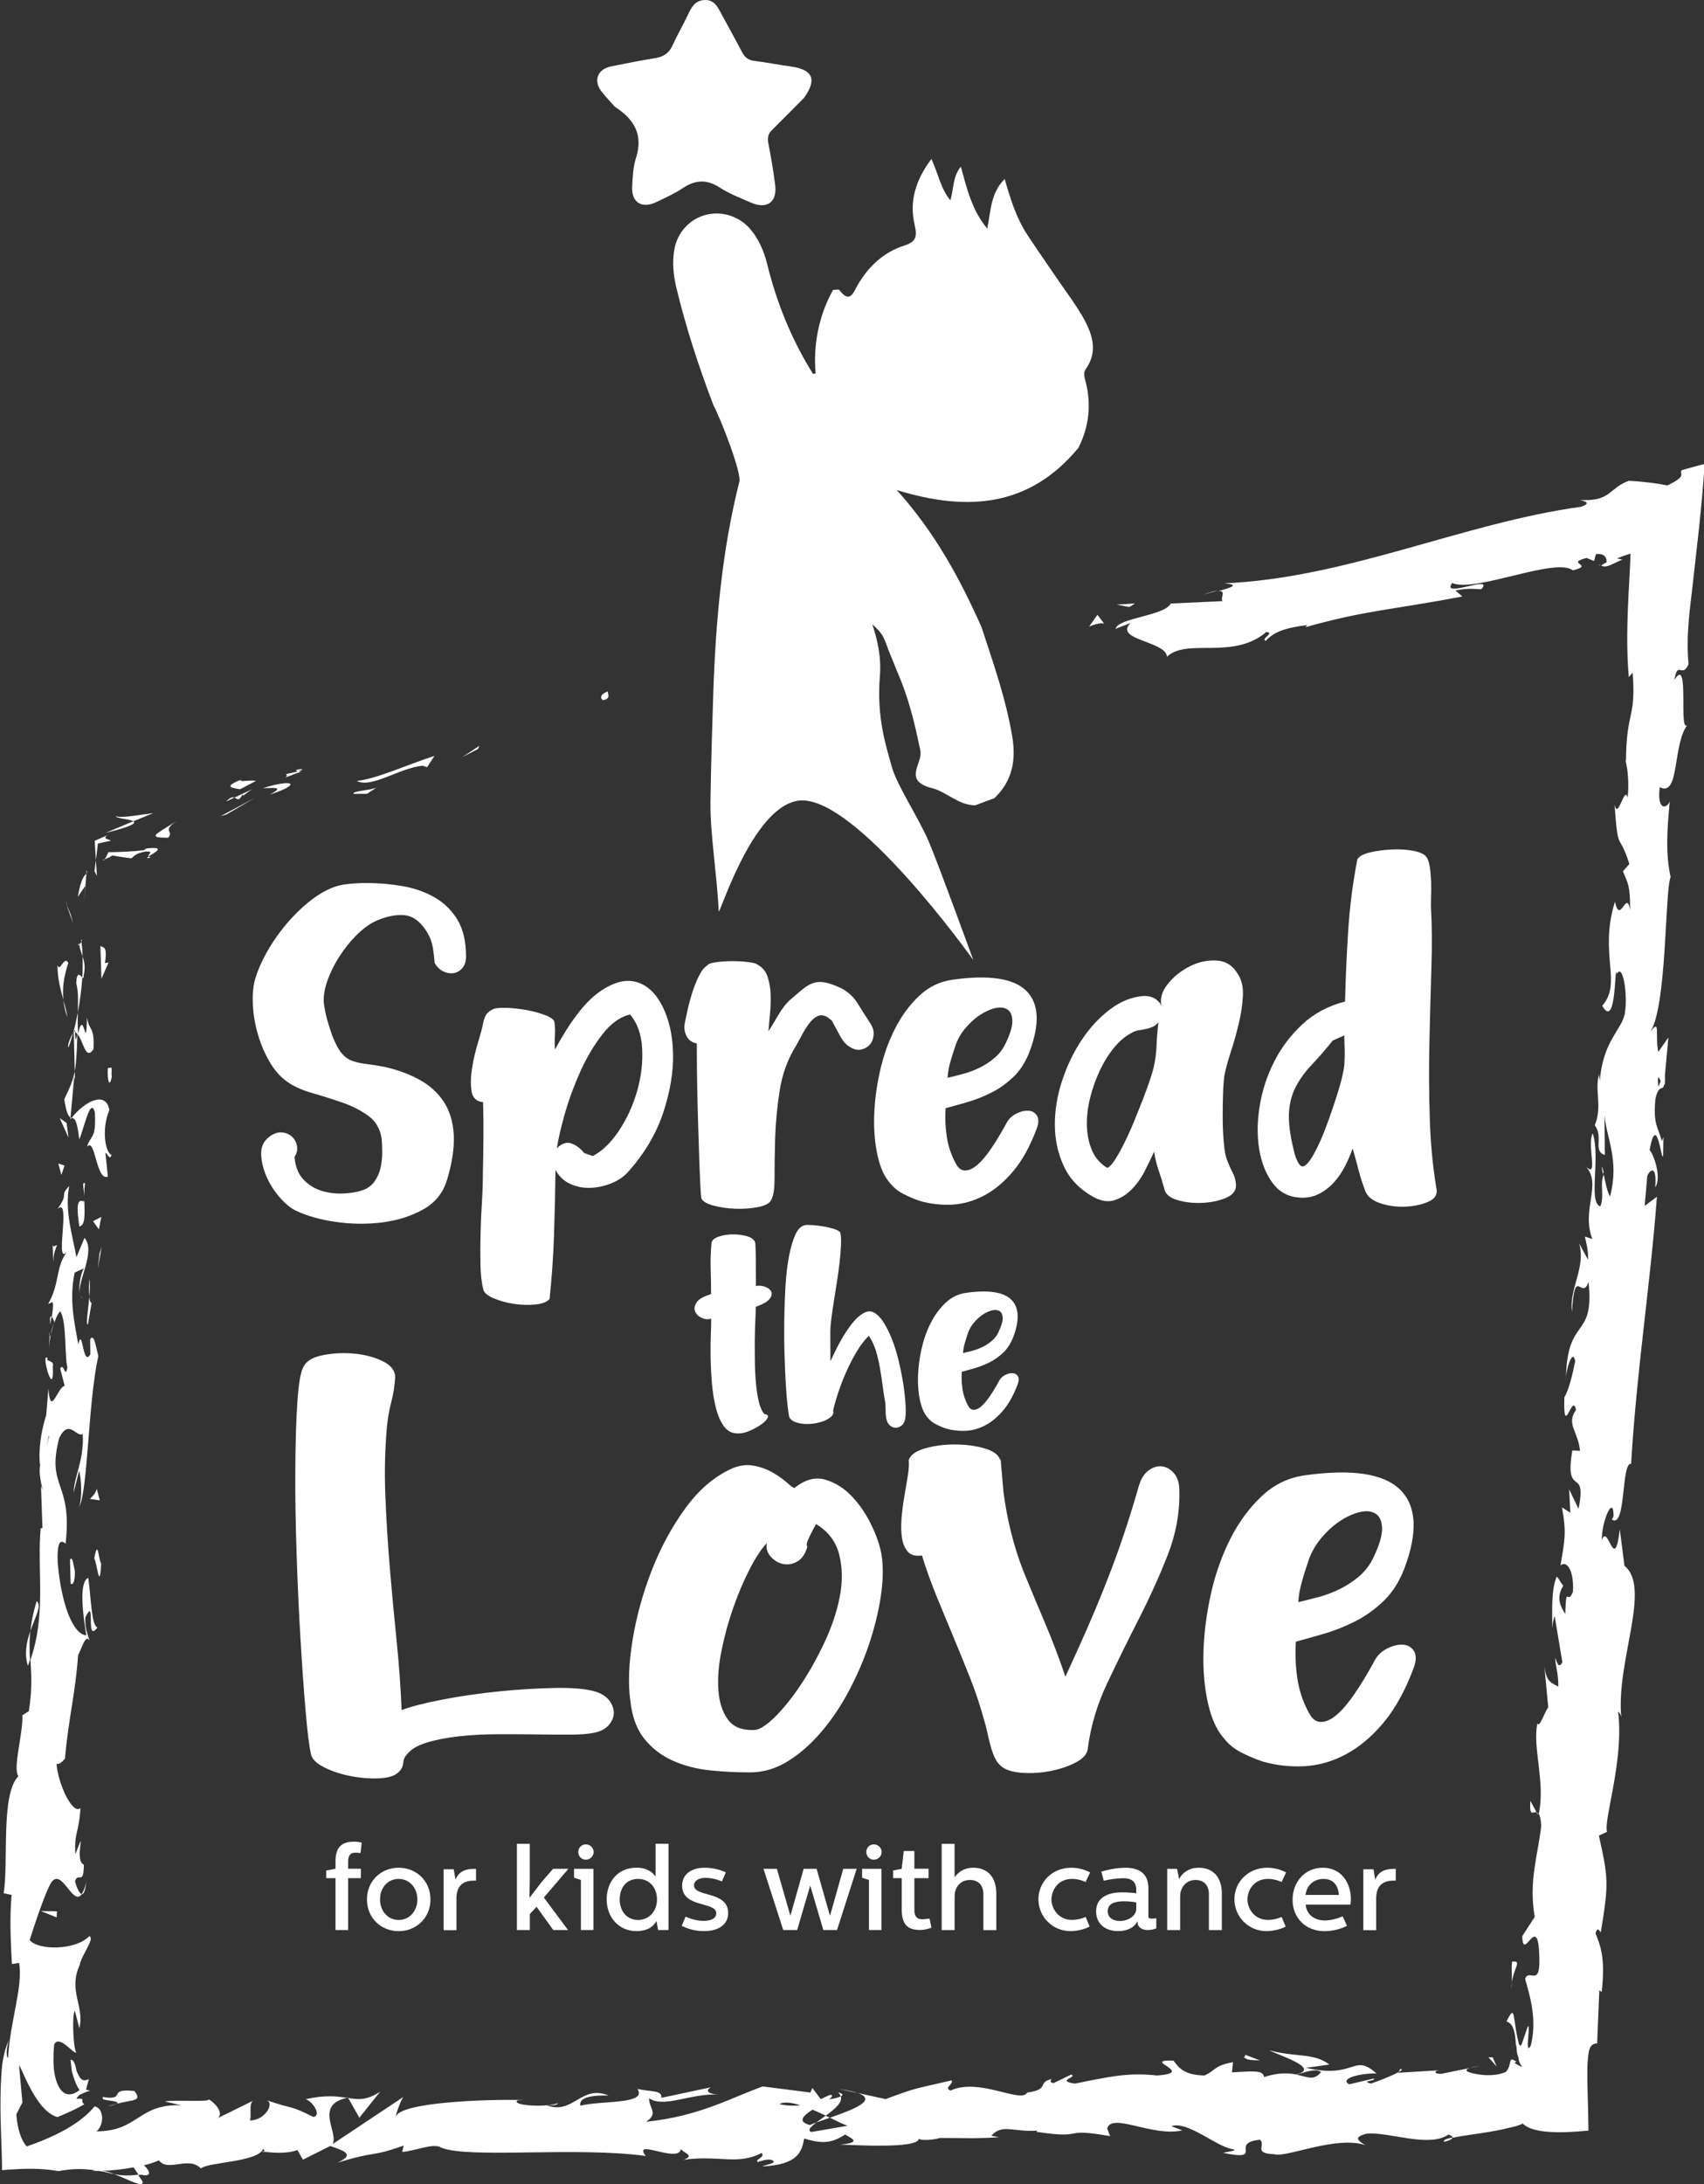 <?xml version="1.0" encoding="UTF-8"?><svg id="Capa_1" xmlns="http://www.w3.org/2000/svg" viewBox="0 0 321.35 411.72"><rect x="0" y="0" width="321.35" height="411.72" fill="#333333" stroke="none"/><defs><style>.cls-1{fill:#fff;}.cls-1,.cls-2,.cls-3{stroke-width:0px;}.cls-2{fill:#fff;}.cls-3{fill:#fff;}</style></defs><path class="cls-3" d="m75.72,322.38c1.7-.65,4.25-1.31,7.64-1.97,3.4-.66,6.98-1.18,10.74-1.56,3.76-.38,7.35-.59,10.75-.65,3.4-.05,5.95.2,7.66.76,1.13.4,1.97.98,2.5,1.75.53.77.77,1.54.74,2.31-.04.77-.36,1.5-.96,2.19-.6.69-1.47,1.16-2.61,1.41-1.13.25-2.67.38-4.61.38s-4.11,0-6.5-.04c-2.39-.03-4.84-.04-7.35-.03-2.51,0-4.9.14-7.17.39-2.27.25-4.29.64-6.07,1.18-1.78.54-3.03,1.29-3.76,2.26-.4.41-.62.9-.66,1.46-.04.57-.22,1.05-.54,1.46-.65.89-1.84,1.4-3.58,1.53-1.74.13-3.58.01-5.53-.34s-3.69-.92-5.23-1.68c-1.54-.76-2.4-1.63-2.56-2.6-.33-1.54-.67-4.27-1-8.2-.34-3.93-.66-8.44-.96-13.54-.3-5.1-.55-10.44-.73-16.03-.19-5.59-.27-10.83-.24-15.73.02-4.9.15-9.13.38-12.69.23-3.56.62-5.83,1.19-6.81.56-1.05,1.79-1.77,3.7-2.14,1.9-.37,3.86-.46,5.89-.27,2.02.2,3.81.67,5.35,1.44,1.54.76,2.31,1.75,2.32,2.97-.08,1.54-.31,3.08-.71,4.62-.4,1.54-.68,3.08-.83,4.62-.39,4.29-.49,8.69-.31,13.18.18,4.49.46,9.01.84,13.54.38,4.54.8,9.07,1.27,13.6.46,4.53.78,8.95.96,13.24Z"/><path class="cls-3" d="m149.77,280.54c2.02-1.63,3.98-2.16,5.88-1.6,1.9.56,3.61,1.65,5.11,3.26,1.5,1.61,2.77,3.53,3.79,5.75,1.02,2.22,1.62,4.18,1.79,5.88.25,2.11.16,4.55-.27,7.35-.44,2.79-1.15,5.69-2.15,8.69-1,3-2.27,5.94-3.79,8.82-1.53,2.88-3.26,5.46-5.19,7.73-1.93,2.28-4.03,4.13-6.29,5.55-2.26,1.42-4.65,2.14-7.16,2.15-2.59,0-5.16-.12-7.71-.4-2.55-.27-4.88-.89-6.99-1.85-2.11-.96-3.88-2.33-5.3-4.11-1.42-1.77-2.31-4.2-2.64-7.28-.42-3.16-.27-6.92.44-11.3.71-4.38,1.91-8.73,3.59-13.07,1.68-4.34,3.81-8.27,6.39-11.81,2.58-3.53,5.52-6.03,8.84-7.5,1.37-.57,2.71-.74,4.01-.5,1.3.24,2.47.66,3.53,1.26,1.05.6,1.95,1.23,2.68,1.87.73.65,1.22,1.01,1.46,1.09Zm4.16,6.79c-.08.08-.22.3-.42.67-.2.37-.42.79-.66,1.28-.24.49-.44.93-.6,1.34-.16.41-.16.73,0,.97-.4,1.38-1.04,2.31-1.93,2.8-.89.49-1.78.63-2.67.44-.89-.2-1.66-.66-2.31-1.39-.65-.73-.9-1.58-.74-2.55-1.05,1.14-2.14,2.8-3.26,4.99-1.13,2.19-2.15,4.6-3.07,7.24-.92,2.64-1.66,5.33-2.21,8.09-.56,2.76-.75,5.25-.58,7.47.17,2.23.76,4.05,1.78,5.46,1.02,1.41,2.66,2.08,4.93,1.99.97,0,2.26-.8,3.88-2.38,1.61-1.59,3.22-3.58,4.83-5.97,1.61-2.39,3.12-5.07,4.52-8.03,1.4-2.96,2.39-5.86,2.94-8.7.55-2.83.53-5.49-.09-7.96-.62-2.47-2.06-4.38-4.33-5.75Z"/><path class="cls-3" d="m200.93,316.05l2.17-4.75c2.41-5.27,4.55-10.38,6.44-15.33,1.88-4.95,3.62-10.22,5.22-15.81.4-1.38,1.02-2.37,1.87-2.98.85-.61,1.7-.86,2.55-.74.85.12,1.6.56,2.25,1.33.65.77.98,1.84.98,3.22.1,4.13-.64,8.18-2.2,12.16-1.56,3.97-3.37,7.97-5.42,11.99-2.05,4.02-4.04,8.05-5.96,12.11-1.93,4.06-3.17,8.23-3.71,12.53-.16.97-.96,1.83-2.42,2.56-1.45.73-3.13,1.27-5.03,1.6-1.9.33-3.75.4-5.53.2-1.78-.2-3.04-.74-3.77-1.62-.33-.32-.63-.83-.92-1.51-.29-.69-.53-1.43-.74-2.24-.21-.81-.39-1.6-.56-2.37-.17-.77-.33-1.4-.49-1.88-.74-2.75-1.62-5.42-2.64-8.01-1.02-2.59-2.07-5.15-3.13-7.7-1.06-2.55-2.13-5.11-3.19-7.7-1.06-2.59-2.01-5.21-2.83-7.88-1.21.17-2.11-.07-2.67-.72-.57-.65-.94-1.51-1.1-2.61-.17-1.09-.19-2.33-.08-3.71.12-1.38.29-2.75.53-4.13.24-1.38.46-2.67.65-3.89.2-1.21.25-2.19.17-2.92.32-.97,1.33-1.71,3.03-2.2,1.7-.49,3.56-.74,5.58-.75,2.02,0,3.89.23,5.59.71,1.7.48,2.72,1.2,3.04,2.17h.12s0,.24,0,.24l.51,5.83c.67,5.18,1.9,10.12,3.7,14.8,1.39,3.4,2.78,6.73,4.17,10,1.39,3.27,2.66,6.61,3.8,10.01Z"/><path class="cls-3" d="m246.87,322.92c.57,1.13,1.32,1.7,2.25,1.69.93,0,1.92-.45,2.97-1.35,1.05-.89,2.16-2.2,3.33-3.9,1.17-1.71,2.35-3.65,3.56-5.84.56-1.22,1.39-2.11,2.48-2.68,1.09-.57,2.1-.84,3.03-.8.93.04,1.64.42,2.13,1.15.49.73.49,1.78.01,3.16-1.6,4.3-3.51,7.77-5.73,10.41-2.22,2.64-4.6,4.63-7.14,5.98-2.55,1.35-5.15,2.08-7.83,2.22-2.67.13-5.26-.16-7.78-.88-1.22-.4-2.51-.94-3.89-1.62-1.38-.68-2.52-1.59-3.41-2.72-1.38-1.53-2.4-3.77-3.06-6.73-.66-2.95-.94-6.19-.83-9.71.11-3.52.58-7.15,1.41-10.88.83-3.73,2.06-7.17,3.66-10.34,1.61-3.17,3.58-5.84,5.92-8.04,2.34-2.2,5.05-3.5,8.12-3.92,8.9-1.25,14.9-.34,17.99,2.72,3.09,3.07,3.35,8,.79,14.82-.96,2.51-2.27,4.56-3.92,6.15-1.66,1.59-3.45,2.87-5.39,3.85-1.94.98-3.9,1.76-5.88,2.33-1.98.58-3.74,1.07-5.28,1.48-.15,2.27-.06,4.55.27,6.86.33,2.31,1.07,4.51,2.21,6.61Zm12.15-29.32c1.12-2.35,1.66-4.2,1.62-5.53-.05-1.34-.46-2.25-1.23-2.73-.77-.48-1.76-.58-2.98-.29-1.21.29-2.47.86-3.76,1.71-1.29.86-2.5,1.97-3.63,3.35-1.13,1.38-1.93,2.88-2.41,4.5-.4,1.14-.78,2.35-1.14,3.65-.36,1.3-.58,2.55-.65,3.77,1.05-.25,2.28-.56,3.7-.93,1.41-.37,2.79-.88,4.12-1.54,1.33-.65,2.56-1.47,3.7-2.44,1.13-.98,2.01-2.15,2.66-3.53Z"/><path class="cls-3" d="m81.97,181.51c-.07-.94-.18-1.89-.34-2.86-.16-.97-.49-1.89-1-2.77-1.26-2.12-2.75-3.24-4.47-3.36-1.72-.12-3.58.3-5.58,1.24-1.12.57-2.26,1.43-3.42,2.6-1.15,1.16-2.2,2.47-3.13,3.91-.93,1.44-1.68,2.93-2.24,4.47-.56,1.54-.8,2.96-.73,4.28.13,1.06.34,2.11.62,3.14.29,1.03.62,2.08,1,3.14.57,1.44,1.14,2.5,1.7,3.19.57.69,1.21,1.17,1.93,1.45.72.28,1.57.48,2.54.6.97.12,2.15.31,3.52.55,2.51.55,4.73,1.36,6.68,2.42,1.94,1.06,3.48,2.44,4.62,4.16,1.13,1.72,1.77,3.8,1.9,6.24.13,2.44-.29,5.29-1.28,8.55-.74,2.44-2.25,4.3-4.53,5.56-2.28,1.26-4.86,2.07-7.74,2.43-2.88.35-5.79.32-8.73-.11-2.95-.43-5.45-1.14-7.52-2.13-.94-.44-1.93-1.25-2.97-2.43-1.04-1.18-1.87-2.48-2.5-3.89-.63-1.41-.98-2.81-1.05-4.22-.07-1.41.43-2.52,1.49-3.34.81-.63,1.61-.91,2.39-.85.78.06,1.42.32,1.93.79.5.47.82,1.06.95,1.78.13.72-.03,1.39-.46,2.02.13,1.82.69,3.24,1.66,4.27.97,1.03,2.12,1.75,3.44,2.15,1.32.4,2.68.57,4.09.5,1.41-.07,2.58-.26,3.52-.58,1-.32,1.78-.87,2.34-1.65.56-.79.95-1.65,1.16-2.59.21-.94.32-1.89.32-2.87,0-.97-.04-1.83-.1-2.58-.26-1.88-1.09-3.33-2.51-4.36-1.41-1.03-3.06-1.87-4.94-2.52-1.88-.65-3.79-1.25-5.74-1.81-1.94-.56-3.54-1.3-4.8-2.23-1.19-.87-2.25-2.09-3.16-3.65-.91-1.56-1.64-3.27-2.18-5.11-.54-1.84-.86-3.69-.96-5.54-.1-1.85.03-3.46.4-4.84.43-1.5,1.1-3.09,2-4.75.9-1.66,1.96-3.26,3.17-4.8,1.21-1.54,2.52-2.94,3.93-4.19,1.4-1.26,2.82-2.27,4.26-3.02,1.19-.63,2.42-1.03,3.7-1.19,1.28-.16,2.58-.25,3.9-.25,2.32,0,4.6.19,6.86.58,2.26.4,4.28,1.11,6.07,2.14,1.79,1.03,3.22,2.43,4.29,4.21,1.07,1.78,1.61,4.08,1.62,6.9,0,.94-.23,1.68-.7,2.21-.47.53-1.01.85-1.64.95-.63.1-1.27,0-1.93-.32-.66-.31-1.21-.84-1.65-1.59Z"/><path class="cls-3" d="m91.09,207.77c-1.25-.12-1.98-.82-2.17-2.1-.19-1.28-.15-2.75.12-4.41.27-1.66.66-3.29,1.15-4.89.49-1.6.8-2.77.93-3.53.12-.63.31-1.14.56-1.55.25-.41.72-.77,1.4-1.09.5-.19,1.38-.25,2.63-.2,1.25.06,2.52.21,3.81.45,1.28.25,2.43.57,3.43.97,1,.4,1.54.82,1.6,1.26.13.88.16,1.74.1,2.58-.06.85-.06,1.71.01,2.58,2.86-5.27,5.6-8.85,8.22-10.74s4.97-2.55,7.04-2c2.07.55,3.73,2.08,5,4.58,1.26,2.5,1.93,5.47,2.01,8.91.08,3.44-.54,7.14-1.83,11.09-1.3,3.95-3.48,7.65-6.53,11.11-.81.94-1.86,1.68-3.14,2.22-1.28.54-2.6.84-3.94.91-1.35.07-2.63-.16-3.85-.69-1.22-.53-2.18-1.41-2.88-2.67-.05,4.13-.14,8.23-.28,12.3-.14,4.07-.42,8.08-.84,12.02-.5.57-1.39.91-2.67,1.04-1.28.13-2.63.09-4.04-.12-1.41-.21-2.69-.57-3.85-1.06-1.16-.5-1.81-1.06-1.93-1.68-.32-1.19-.5-2.74-.54-4.65-.04-1.91-.03-3.88.02-5.92.05-2.04.14-4.02.26-5.96.12-1.94.17-3.6.17-4.98.05-2.32.09-4.63.11-6.95.02-2.32,0-4.6-.07-6.85Zm19.1,9.6l1.6.56c1.81-.95,3.46-2.55,4.96-4.81,1.49-2.26,2.63-4.74,3.4-7.43.77-2.69,1.09-5.37.95-8.03-.14-2.66-.9-4.8-2.28-6.42-1.88.45-3.61,1.69-5.2,3.73-1.59,2.04-2.97,4.36-4.15,6.97-1.18,2.6-2.16,5.25-2.93,7.95-.77,2.7-1.28,4.89-1.52,6.58.94-.94,1.86-1.24,2.77-.9.91.34,1.71.95,2.4,1.82Zm-.09.28l-.1-.28-.09-.09.19.38Z"/><path class="cls-3" d="m131.43,196.72c-.94-.18-1.6-.67-1.98-1.45-.38-.78-.48-1.61-.29-2.49.12-.63.31-1.49.55-2.58.25-1.1.56-2.21.93-3.34s.79-2.15,1.26-3.06c.47-.91.98-1.52,1.54-1.84.12-.25.66-.44,1.59-.57.94-.13,1.96-.2,3.05-.2,1.09,0,2.11.05,3.05.18.94.12,1.5.28,1.69.46.94.5,1.59,1.26,1.93,2.29.35,1.03.54,2.16.58,3.38.04,1.22,0,2.46-.13,3.71-.12,1.25-.21,2.32-.27,3.19.56-.88,1.2-1.93,1.91-3.15.71-1.22,1.48-2.18,2.29-2.87.87-.76,1.64-1.4,2.29-1.94.66-.53,1.31-.91,1.97-1.13.66-.22,1.39-.25,2.21-.1.81.15,1.82.51,3.01,1.07,1.32.68,2.35,1.63,3.11,2.85s1.54,2.45,2.36,3.7c.5.75.73,1.5.67,2.25-.06.75-.29,1.36-.7,1.83-.41.47-.95.79-1.64.94-.69.16-1.41,0-2.16-.51-.69-.37-1.34-1.12-1.93-2.25-.6-1.12-1.09-2.03-1.47-2.72l-.85-.65c-.69-.37-1.32-.42-1.88-.13-.56.28-1.08.74-1.54,1.37-.47.63-.9,1.32-1.31,2.07-.4.75-.76,1.41-1.07,1.98-1.62,2.57-2.67,5.43-3.16,8.56-.49,3.13-.77,6.14-.86,9.02-.08,2.88-.12,5.42-.11,7.61,0,2.19-.27,3.63-.83,4.32-.44.5-1.3.87-2.58,1.09-1.28.22-2.64.31-4.08.25-1.44-.06-2.79-.26-4.04-.59-1.25-.34-2.01-.79-2.26-1.35-.06-.19-.13-.97-.2-2.35-.07-1.38-.14-3.07-.21-5.07-.07-2-.14-4.18-.21-6.53-.07-2.35-.13-4.59-.17-6.71-.04-2.13-.06-3.97-.07-5.54,0-1.56-.01-2.57-.01-3Z"/><path class="cls-3" d="m180.26,219.34c.44.88,1.02,1.31,1.74,1.31.72,0,1.48-.35,2.3-1.04.81-.69,1.67-1.7,2.57-3.02.9-1.32,1.82-2.82,2.75-4.52.43-.94,1.07-1.63,1.92-2.07.84-.44,1.62-.65,2.34-.62.72.03,1.27.32,1.65.89.38.56.38,1.38,0,2.44-1.24,3.32-2.71,6.01-4.43,8.05-1.71,2.04-3.55,3.58-5.52,4.62-1.97,1.04-3.98,1.61-6.05,1.71-2.07.1-4.07-.13-6.01-.68-.94-.31-1.94-.73-3.01-1.26-1.07-.53-1.95-1.23-2.64-2.1-1.07-1.18-1.86-2.92-2.37-5.2-.51-2.28-.72-4.79-.64-7.51.08-2.72.45-5.53,1.09-8.41.65-2.88,1.59-5.55,2.83-7.99,1.24-2.45,2.77-4.52,4.58-6.22,1.81-1.7,3.9-2.71,6.28-3.03,6.88-.97,11.52-.26,13.91,2.1,2.39,2.37,2.59,6.19.61,11.46-.74,1.94-1.76,3.53-3.03,4.75-1.28,1.23-2.67,2.22-4.17,2.97-1.5.76-3.02,1.36-4.55,1.8-1.53.44-2.89.83-4.08,1.14-.12,1.75-.05,3.52.21,5.31.26,1.78.83,3.49,1.71,5.11Zm9.4-22.67c.87-1.82,1.29-3.24,1.25-4.28-.04-1.03-.35-1.74-.95-2.11-.6-.37-1.36-.45-2.3-.23-.94.22-1.91.67-2.91,1.33s-1.93,1.53-2.81,2.59c-.87,1.07-1.49,2.23-1.86,3.48-.31.88-.6,1.82-.88,2.82-.28,1-.45,1.97-.5,2.91.81-.19,1.77-.43,2.86-.72,1.09-.29,2.16-.68,3.19-1.19,1.03-.5,1.98-1.13,2.86-1.89.87-.75,1.56-1.66,2.05-2.73Z"/><path class="cls-3" d="m217.63,217.13c-.5,1.13-1.09,2.35-1.77,3.67s-1.51,2.46-2.47,3.44c-.97.98-2.06,1.65-3.28,2.03-1.22.38-2.58.14-4.09-.73-2.51-1.43-4.32-3.35-5.42-5.75-1.11-2.41-1.66-4.99-1.67-7.74-.01-2.75.45-5.54,1.38-8.36.93-2.82,2.17-5.39,3.73-7.72,1.55-2.32,3.35-4.24,5.38-5.75,2.03-1.51,4.14-2.33,6.33-2.47,1.56,0,2.66.62,3.29,1.86-.32-1.37.08-2.75,1.21-4.14,1.12-1.38,2.49-2.48,4.12-3.3,1.62-.82,3.3-1.19,5.02-1.1,1.72.09,3.06.91,4,2.47.76,1.12,1.09,2.53,1,4.22-.09,1.69-.35,3.43-.78,5.22-.43,1.79-.92,3.54-1.48,5.26-.56,1.72-.96,3.18-1.2,4.37-.12.69-.21,1.77-.27,3.24-.06,1.47-.08,3.05-.08,4.74,0,1.69.08,3.29.21,4.79.13,1.5.32,2.57.58,3.19.32.88.68,1.71,1.09,2.48.41.78.62,1.61.62,2.49,0,1-.65,1.77-1.96,2.31-1.31.54-2.8.84-4.46.91-1.66.07-3.21-.11-4.65-.54-1.44-.43-2.26-1.15-2.45-2.15-.32-1.19-.67-2.33-1.05-3.42-.38-1.09-.67-2.27-.86-3.52Zm.84-24.42c-.37.44-.76.74-1.17.9-.41.16-.83.29-1.27.38-.44.1-.88.18-1.31.24-.44.07-.88.22-1.31.48-1.12.57-2.2,1.46-3.23,2.69s-1.93,2.65-2.71,4.28c-.78,1.63-1.4,3.36-1.86,5.17-.46,1.82-.68,3.59-.64,5.31.04,1.72.36,3.28.96,4.69.6,1.41,1.56,2.51,2.88,3.32.44-.19.94-.72,1.5-1.6.56-.88,1.15-1.94,1.77-3.2.62-1.25,1.23-2.6,1.82-4.05.59-1.44,1.15-2.84,1.67-4.19.53-1.35.96-2.54,1.3-3.57.34-1.03.57-1.8.69-2.3.31-1.32.49-2.71.55-4.18.06-1.47.18-2.93.36-4.37Z"/><path class="cls-3" d="m256,161.95c.37-.56,1.18-.99,2.44-1.28,1.25-.29,2.61-.46,4.08-.53,1.47-.07,2.83.02,4.09.27,1.25.25,2.07.65,2.45,1.21.25.38.44.97.57,1.78.13.81.21,1.69.25,2.63.04.94.04,1.85.01,2.72-.03.88-.04,1.57-.04,2.07.2,3.44.23,7.36.09,11.74-.14,4.38-.26,8.96-.37,13.71-.11,4.76-.09,9.55.06,14.37.14,4.82.57,9.33,1.28,13.52.19,1.07-.34,1.87-1.59,2.4-1.25.54-2.69.84-4.32.91-1.63.07-3.19-.14-4.7-.64-1.5-.5-2.45-1.27-2.83-2.34-.51-1.31-.94-2.64-1.28-3.99-.35-1.34-.71-2.67-1.1-3.99-.37,1.07-.85,2.18-1.44,3.34-.59,1.16-1.31,2.2-2.15,3.11-.84.91-1.81,1.64-2.9,2.17-1.09.54-2.33.75-3.71.62-2.07-.18-3.71-1.11-4.94-2.8-1.23-1.69-2.05-3.76-2.47-6.24-.42-2.47-.4-5.16.06-8.08s1.35-5.7,2.69-8.37c1.33-2.67,3.11-5.04,5.32-7.11,2.21-2.08,4.92-3.53,8.11-4.35.11-4.51.31-9,.6-13.48.29-4.48.87-8.94,1.73-13.39Zm-4.65,34.2c-1.43,1.76-2.74,3.27-3.93,4.52-1.19,1.26-2.15,2.56-2.9,3.91-.75,1.35-1.21,2.87-1.39,4.56-.18,1.69.01,3.88.59,6.57.06.19.14.53.24,1.03.1.5.24,1,.43,1.5.19.5.41.92.66,1.27.25.34.53.45.85.32.44-.19.94-.74,1.5-1.65.56-.91,1.12-2.01,1.68-3.29.56-1.29,1.1-2.68,1.63-4.19.53-1.5,1.01-2.93,1.44-4.28.43-1.35.77-2.57,1.02-3.67.25-1.1.37-1.9.37-2.4.06-.88.07-1.74.04-2.58-.04-.85-.05-1.7-.06-2.58l-2.16.95Z"/><path class="cls-3" d="m134.1,243.97c0-1.73-.03-3.32-.08-4.78-.04-1.46,0-3.05.15-4.78.04-.54.45-.95,1.23-1.24.79-.29,1.67-.45,2.65-.47.98-.02,1.9.09,2.77.33.87.25,1.39.64,1.59,1.17.04.12.07.57.09,1.35.02.79.04,1.65.04,2.59,0,.94,0,1.83.01,2.68,0,.85,0,1.38,0,1.61.58-.12,1.15-.07,1.73.14.58.21.96.51,1.16.92.19.4.09.86-.31,1.38-.4.52-1.27,1.01-2.61,1.48,0,.65-.02,1.54-.08,2.65-.05,1.12-.09,2.34-.1,3.69s0,2.74.02,4.18c.02,1.44.1,2.8.22,4.09.12,1.29.31,2.43.56,3.43.25,1,.59,1.72,1.02,2.18.58.07.78.3.61.69-.17.38-.56.8-1.18,1.24-.61.44-1.34.85-2.18,1.22-.84.37-1.65.54-2.42.5-1.04-.04-1.87-.5-2.51-1.4-.64-.9-1.13-2.05-1.48-3.45-.35-1.4-.6-2.94-.74-4.61-.14-1.67-.22-3.3-.25-4.89-.03-1.59-.01-3.04.04-4.35.05-1.3.08-2.28.07-2.94-.58.19-1.17.15-1.79-.14-.62-.29-1.03-.69-1.24-1.21-.21-.52-.12-1.08.28-1.7.4-.62,1.31-1.14,2.73-1.57Z"/><path class="cls-3" d="m156.61,256.61c.15-.31.38-.79.69-1.44.3-.65.67-1.37,1.09-2.14.42-.77.89-1.54,1.4-2.31.52-.77,1.05-1.44,1.6-2.02.55-.58,1.12-1,1.69-1.27.58-.27,1.11-.29,1.61-.06.69.34,1.33.97,1.91,1.87.58.9,1.11,1.96,1.6,3.19.48,1.23.9,2.56,1.25,4s.63,2.83.85,4.17c.22,1.34.36,2.6.45,3.77.08,1.17.08,2.1.01,2.79-.07.65-.28,1.14-.63,1.47-.34.33-.72.5-1.12.52-.4.02-.79-.11-1.15-.4-.37-.29-.61-.76-.73-1.41-.08-.46-.12-.94-.12-1.44,0-.5-.02-1-.06-1.5-.2-1-.36-2.05-.5-3.17-.14-1.11-.31-2.22-.5-3.34-.2-1.11-.45-2.19-.76-3.22-.31-1.04-.76-1.99-1.34-2.87-.84.85-1.61,1.85-2.29,3-.69,1.15-1.32,2.37-1.89,3.64-.57,1.27-1.08,2.55-1.51,3.84-.44,1.29-.79,2.51-1.05,3.66.12.38.02.73-.28,1.04-.31.31-.73.58-1.26.81-.54.23-1.14.41-1.81.52-.67.12-1.33.16-1.99.12-.65-.03-1.24-.15-1.76-.34-.52-.19-.89-.48-1.13-.86-.08-.19-.19-.84-.32-1.96-.14-1.11-.26-2.51-.36-4.2-.1-1.69-.19-3.6-.25-5.73-.07-2.13-.08-4.29-.05-6.48.03-2.19.11-4.33.23-6.42.13-2.09.35-3.97.67-5.65.32-1.67.73-3.03,1.22-4.09.49-1.06,1.13-1.65,1.89-1.76.27-.04.75-.03,1.44.02.69.05,1.41.15,2.16.28.75.13,1.41.3,1.99.51.58.21.9.43.98.66.12.54.16,1.29.12,2.25-.03.96-.12,2.03-.25,3.2-.13,1.17-.3,2.4-.5,3.69-.21,1.29-.4,2.53-.59,3.72-.19,1.19-.35,2.3-.48,3.31-.13,1.02-.19,1.85-.19,2.51l.02,5.53Z"/><path class="cls-3" d="m182.56,264.97c.27.54.63.8,1.07.8s.91-.21,1.41-.64c.5-.42,1.02-1.04,1.58-1.85s1.12-1.73,1.69-2.77c.27-.58.66-1,1.18-1.27.52-.27,1-.4,1.44-.38.44.02.78.2,1.01.54.23.34.23.84,0,1.5-.76,2.04-1.67,3.68-2.72,4.94-1.05,1.25-2.18,2.2-3.39,2.84s-2.44.99-3.71,1.05c-1.27.06-2.5-.08-3.69-.42-.58-.19-1.19-.45-1.85-.77-.65-.32-1.19-.75-1.62-1.29-.66-.73-1.14-1.79-1.45-3.19-.31-1.4-.44-2.94-.39-4.61s.27-3.39.67-5.16.97-3.4,1.74-4.9c.76-1.5,1.7-2.77,2.81-3.81,1.11-1.04,2.39-1.66,3.85-1.86,4.22-.59,7.06-.16,8.53,1.29,1.46,1.45,1.59,3.8.37,7.03-.46,1.19-1.08,2.16-1.86,2.92-.78.75-1.64,1.36-2.56,1.83-.92.46-1.85.83-2.79,1.11-.94.27-1.77.51-2.5.7-.07,1.08-.03,2.16.13,3.25.16,1.09.51,2.14,1.05,3.13Zm5.76-13.9c.53-1.12.79-1.99.77-2.62-.02-.63-.22-1.06-.58-1.29-.37-.23-.84-.27-1.41-.14s-1.17.41-1.78.81c-.61.41-1.19.94-1.72,1.59-.54.66-.92,1.37-1.14,2.14-.19.54-.37,1.12-.54,1.73-.17.62-.27,1.21-.31,1.79.5-.12,1.08-.26,1.75-.44s1.32-.42,1.96-.73c.63-.31,1.22-.7,1.75-1.16.54-.46.96-1.02,1.26-1.68Z"/><path class="cls-3" d="m67.98,349.33c-.36-.05-.73-.07-1.04-.07-1.15,0-1.29,1-1.29,1.73v1.29h2.4v1.78h-2.4v9.78h-2.38v-9.78h-1.75v-1.44l1.75-.33v-1.38c0-2.35.85-3.73,3.51-3.73.42,0,.98.07,1.44.18l-.24,1.98Z"/><path class="cls-3" d="m75.18,352.09c3.33,0,6,2.49,6,5.98s-2.69,5.98-6,5.98-5.98-2.49-5.98-5.98,2.67-5.98,5.98-5.98Zm-3.51,5.98c0,2.18,1.47,3.87,3.51,3.87s3.53-1.69,3.53-3.87-1.49-3.87-3.53-3.87-3.51,1.64-3.51,3.87Z"/><path class="cls-3" d="m85.57,352.38l.33,1.96c.56-1.36,1.56-2.04,3.65-2.04h.22v2.22h-.33c-1.82,0-3.36.69-3.36,3.36v5.98h-2.42v-11.47h1.91Z"/><path class="cls-3" d="m99.91,347.58v6.98l-.07,3.22,2.27-2.96,2.2-2.53h2.89l-4.64,5.42,4.56,6.13h-2.78l-3.15-4.38-1.27,1.36v3.02h-2.44v-16.26h2.44Z"/><path class="cls-3" d="m111.91,352.29v11.55h-2.36v-9.44l-1.29-.42v-1.69h3.65Zm.04-3.16c0,.8-.69,1.45-1.47,1.45-.82,0-1.42-.64-1.42-1.45s.6-1.44,1.42-1.44,1.47.67,1.47,1.44Z"/><path class="cls-3" d="m126.07,347.58v16.26h-1.96l-.31-1.73c-.73,1.42-2.22,1.93-3.75,1.93-3.44,0-5.64-2.69-5.64-5.98s2.07-5.98,5.64-5.98c1.04,0,2.53.24,3.58,1.67v-6.18h2.44Zm-9.2,10.49c0,2.33,1.44,3.87,3.47,3.87s3.56-1.62,3.56-3.87-1.45-3.87-3.56-3.87-3.47,1.53-3.47,3.87Z"/><path class="cls-3" d="m128.57,363.04l.73-1.73c.65.31,1.98.8,3.36.8,1.73,0,2.42-.64,2.42-1.42,0-2.29-6.44-.95-6.44-5.22,0-2.07,1.64-3.38,4.29-3.38,1.67,0,3.2.51,3.95.87l-.73,1.71s-1.51-.67-3.07-.67c-1.45,0-2.2.62-2.2,1.42,0,2.27,6.44.98,6.44,5.22,0,2.13-1.75,3.4-4.58,3.4-2.07,0-3.56-.69-4.18-1Z"/><path class="cls-3" d="m146.51,352.29l2.51,8.75h.07l2.47-8.75h2.44l2.49,8.75h.07l2.47-8.75h2.53l-3.71,11.55h-2.58l-2.47-8.38-2.47,8.38h-2.62l-3.73-11.55h2.53Z"/><path class="cls-3" d="m166.23,352.29v11.55h-2.36v-9.44l-1.29-.42v-1.69h3.65Zm.04-3.16c0,.8-.69,1.45-1.47,1.45-.82,0-1.42-.64-1.42-1.45s.6-1.44,1.42-1.44,1.47.67,1.47,1.44Z"/><path class="cls-3" d="m172.44,348.95v3.33h2.67v1.78h-2.67v6.04c0,1,.38,1.71,1.44,1.71.4,0,.89-.07,1.42-.13l.36,1.71c-.6.24-1.42.44-2.15.44-2.6,0-3.46-1.29-3.46-3.98v-5.8h-1.62v-1.44l1.62-.31.38-3.36h2.02Z"/><path class="cls-3" d="m180.02,347.58v6.33c.4-.62,1.49-1.82,3.51-1.82,2.36,0,4.36,1.4,4.36,4.89v6.87h-2.44v-6.78c0-1.69-.98-2.67-2.51-2.67-2.02,0-2.91,1.58-2.91,3.07v6.38h-2.44v-16.26h2.44Z"/><path class="cls-2" d="m205.58,352.98l-.85,1.8c-.11-.04-1.18-.58-2.55-.58-2.76,0-3.89,2.24-3.89,3.89s1.27,3.84,3.87,3.84c1.35,0,2.42-.49,2.58-.56l.75,1.8c-.86.53-2.44.87-3.64.87-3.36,0-6.02-2.71-6.02-6s2.64-5.95,6.2-5.95c1.47,0,2.64.42,3.56.89Z"/><path class="cls-2" d="m212.17,352.09c2.8,0,4.4,1.24,4.4,3.8v5.36c0,.36.2.44.58.44.18,0,.56-.02.91-.07v1.91c-.11.07-.94.31-1.62.31-.89,0-1.91-.4-1.91-1.49v-.2c-.58,1.2-1.91,1.89-3.69,1.89-2.29,0-4.13-1.29-4.13-3.71,0-2.64,2.22-3.6,4.93-3.6.8,0,2.11.09,2.64.18v-.64c0-1.8-1.18-2.2-2.51-2.2-.93,0-2.53.2-3.62.47l-.45-1.71c.94-.31,2.8-.73,4.47-.73Zm-.2,6.33c-1.33,0-3.07.24-3.07,1.87,0,1.27,1.07,1.84,2.31,1.84,1.53,0,3.07-.96,3.07-2.29v-1.2c-.42-.11-1.42-.22-2.31-.22Z"/><path class="cls-2" d="m221.97,352.29l.4,1.98c.04-.24,1.11-2.18,3.69-2.18,2.36,0,4.36,1.4,4.36,4.89v6.87h-2.44v-6.78c0-1.69-.98-2.67-2.51-2.67-1.93,0-2.91,1.58-2.91,3.07v6.38h-2.44v-11.55h1.87Z"/><path class="cls-2" d="m242.54,352.98l-.85,1.8c-.11-.04-1.18-.58-2.55-.58-2.76,0-3.89,2.24-3.89,3.89s1.27,3.84,3.87,3.84c1.35,0,2.42-.49,2.58-.56l.75,1.8c-.86.53-2.44.87-3.64.87-3.36,0-6.02-2.71-6.02-6s2.64-5.95,6.2-5.95c1.47,0,2.64.42,3.56.89Z"/><path class="cls-2" d="m249.46,352.09c3.49,0,5.29,2.87,5.29,5.87,0,.67-.09,1.09-.09,1.09h-8.42c.13,1.93,1.73,2.98,3.58,2.98,1.27,0,2.49-.38,3.38-.78l.82,1.78c-1.04.58-2.64,1.02-4.24,1.02-3.51,0-6.02-2.47-6.02-5.89s2.33-6.07,5.71-6.07Zm3.02,5.13c-.07-1.56-.87-3.02-2.89-3.02-1.8,0-3.16,1.18-3.38,3.02h6.27Z"/><path class="cls-2" d="m259.02,352.38l.33,1.96c.56-1.36,1.56-2.04,3.65-2.04h.22v2.22h-.33c-1.82,0-3.36.69-3.36,3.36v5.98h-2.42v-11.47h1.91Z"/><path class="cls-1" d="m203.87,59.21c-1.08-1.88-2.41-3.62-3.64-5.42-2.16-3.17-4.37-6.3-6.48-9.51-2.05-3.12-3.18-6.67-4.28-10.55-2.68,2.7-2.6,6-3.29,9.37-2.89-3.49-3.83-7.51-4.98-11.69-1.61,2.01-1.3,4.2-1.98,6.35-1.84-2.24-2.26-4.97-3.57-7.79-3,4-4.21,8-3.15,12.48.48,2.04.32,3.12-1.95,3.84-3.9,1.23-6.77,3.93-8.82,7.47-.83,1.44-1.45,3.53-3.42.93-.15-.2-.79-.04-1.2-.04-2.6,4.57-3.81,10.33-3.29,15.75-.18.02-.48.1-.53.03-4.05-6.46-6.85-13.46-8.66-20.83-.73-2.98-2.42-6.31-4.78-7.89-5.17-3.46-11.87-.49-12.74,5.69-.32,2.27-.11,4.52.43,6.78,1.81,7.56,4.23,14.93,6.99,22.18,1.57,2.98,5.35,12.88,4.9,14.44-3.28,13.02-4.45,26.31-4.91,39.68-.07,1.95-.48,14.87-.54,20.83-.05,5.96,1.24,13.63,1.56,20.46.06,1.18,6.14-19.33,14.84-20.81,10.55-1.8,33.17,30.02,33.17,30.02,0,0-6.59-18.11-8.43-22.42-1.84-4.3-6.07-10.67-6.99-14.17-.93-3.5-2.85-8.91-2.2-16.93.28-3.45-.35-6.52-1.43-9.79,1.88,1.76,2.04,2.03,2.99,4.72.85,2.1,1.7,4.19,2.56,6.29,1.46,3.78,2.45,7.69,3.26,11.64.1.51.27,1.01.3,1.52.14,2.39-3.27,5.4,2.27,6.77,2.51.62,4.86,3.17,8.01,3.21,1.21-.45,2.43-.91,3.64-1.36,3.38-3.21,4.11-7.12,3.37-11.59-1.19-7.13-3.59-13.9-5.83-20.73-4.06-9.05-8.72-17.74-15.96-25.76,13.64,4.21,25.17,3.03,34.26-7.95,2.05-4.06,2.49-8.3,1.31-12.69-.19-.72-.42-1.42.05-2.09,2.6-3.72,1.07-7.14-.84-10.46Z"/><path class="cls-1" d="m115.97,20.14c-.83-.93-1.69-1.84-2.47-2.81-1.66-2.06-.87-4.28,1.73-4.81,2.81-.57,5.64-1.12,8.47-1.59,1.56-.26,2.54-1.03,3.19-2.48.87-1.96,1.99-3.82,2.89-5.77.64-1.37,1.34-2.58,3.04-2.67,1.91-.11,2.55,1.35,3.28,2.71,1.27,2.37,2.59,4.72,3.84,7.1.5.95,1.13,1.51,2.25,1.65,2.32.28,4.61.75,6.92,1.06,4.19.57,5.01,2.44,2.52,5.91-2.02,2.04-4.03,4.08-6.07,6.1-.71.7-.86,1.44-.67,2.43.51,2.64.98,5.3,1.3,7.97.38,3.15-1.55,4.55-4.48,3.29-2.06-.89-4.19-1.71-6.06-2.92-2.46-1.58-4.58-1.37-6.91.17-1.56,1.04-3.3,1.82-5,2.63-2.73,1.3-4.7.02-4.52-2.97.11-1.79.16-3.65.71-5.33,1.43-4.44-.37-7.38-3.97-9.67Z"/><path class="cls-2" d="m113.83,131.97c1.51-.29.66-1.36.82-1.64-2.41.92-.67,1.94-.82,1.64Z"/><polygon class="cls-2" points="90.13 141.19 90.43 140.58 87.15 142.75 90.13 141.19"/><path class="cls-2" d="m67.28,147.21c2.71,1.5,8.19-2.52,12.46-2.86l.8.29,1.4-2.15c-4.88,1.57-11.01,4.38-14.65,4.72Z"/><path class="cls-2" d="m53.91,145.95c.97.61-2.45,1.39,2.91-.5-.3-.02-.39-.05-.57-.07-.49.14-1.17.32-2.34.57Z"/><path class="cls-2" d="m56.25,145.39c2.39-.69-1.75-.26,0,0h0Z"/><path class="cls-2" d="m45.26,148.79l2.98-1.56c-.79-.3-3.64.34-2.68-.29-3.15,1.25-2.35,1.55-.3,1.84Z"/><path class="cls-2" d="m42.66,151.09l1.56-.74c-.34-.12-.79-.08-1.56.74Z"/><path class="cls-2" d="m47.53,148.79l-3.31,1.56c.55.21.77.87,1.54-.65-.12.69.41-.08,1.78-.91Z"/><path class="cls-2" d="m49.59,148.58c1.9-.02,4.27-.34,1.28,1.21,5.99-1.89,4.71-3.11-1.28-1.21Z"/><path class="cls-2" d="m66.68,149.66l2.54-.02,1.87-1.24c-.94.62-4.73.65-4.41,1.26Z"/><path class="cls-2" d="m21.87,153.83c-.06.49,2.62.56,3.27.99l3.79-1.54c-2.15.25-6.33,1.05-7.06.55Z"/><path class="cls-2" d="m25.14,154.82l-5.27,2.2c5.09-1.25,5.83-1.83,5.27-2.2Z"/><polygon class="cls-2" points="42.7 153.54 48.03 150.43 41.6 153.86 42.7 153.54"/><path class="cls-2" d="m13.33,172.37l-.45-1.06-.11-.27-.06-.13s-.03-.16-.05-.23l-.19-1.01c.16,1.45.41,1.78.63,2.46l.67,1.88-.43-1.64Z"/><path class="cls-2" d="m12.88,181.54c-.76-1.58-1.62,1.98-2.04.34-.02,2.5.58,4.67,1.12,6.63-.23-2.06.01-4.22.92-6.97Z"/><path class="cls-2" d="m12.71,191.78c-.14-1.03-.44-2.11-.76-3.28.13,1.09.34,2.18.76,3.28Z"/><path class="cls-2" d="m16.29,164.66c-.3.34-1.06.93-1.61,4.43.48-.76.96-1.46,1.43-2.11.06-.71.12-1.51.18-2.32Z"/><path class="cls-2" d="m16.15,166.91l-.05.07c-.1,1.26-.19,2.33-.26,3.17-.06.69-.11,1.19-.14,1.5.06-.6.19-2.02.44-4.74Z"/><path class="cls-2" d="m16.33,164.08c-.02.21-.03.37-.05.58.14-.17.19-.28.05-.58Z"/><path class="cls-2" d="m33.22,154.85c-.47.31-1.08.66-1.65,1.01-.59.35-1.06.68-1.66,1.06-.51.35-.71.63-.43.8.14.09.4.14.8.17.19,0,.41.01.68.02.21.01.46.02.73.01,1.25-1.24-1.28-1.21,1.54-3.07Z"/><path class="cls-2" d="m18.08,162.15l.39-3.15,2.46-.52c-.36-.25-1.84-.38-.53-1.09l-2.54,1.11.22,3.65Z"/><polygon class="cls-2" points="18.28 165.13 18.08 162.15 17.82 164.22 18.28 165.13"/><path class="cls-2" d="m14.37,185.29c.44,1.7.36,3.51.31,5.57.4-2.18.7-4.44.85-6.6-.38-.33-1.03-1.33-1.15,1.03Z"/><path class="cls-2" d="m15.29,177.16c.01.12.03.26.05.37.12-.22.17-.4-.05-.37Z"/><path class="cls-2" d="m13.25,211.03c.09-.11.17-.2.26-.31-.07-.03-.14-.05-.22-.09l-.04.4Z"/><path class="cls-2" d="m15.78,183.91c.36-1.63.12-2.64-.21-3.61.04,1.24.03,2.56-.05,3.96.17.15.29.18.26-.35Z"/><path class="cls-2" d="m12.91,197.45c.33-.84.62-1.8.9-2.81-.46.81-1.21,2.48-.9,2.81Z"/><path class="cls-2" d="m14.95,178.06c-.01-.08-.03-.16-.04-.25-.31.52-.17.46.04.25Z"/><path class="cls-2" d="m14.95,178.06c.12.86.39,1.55.63,2.24-.03-1.01-.1-1.95-.23-2.77-.1.2-.26.39-.39.53Z"/><path class="cls-2" d="m21.04,217.72c-1.16-.37-1.96-4.79-.42-8.45-.63-3.75-4.7-1.61-7.1,1.45.51.15.99.18,1.42,4.03.74-1.28,2.1-8.31,2.95-5.04.26,5.07-.71,4.09-1.5,6.49,1.62-1.97,1.7,6.54,3.95,5.6l-.46-4.46c.34-.06.77,1.58,1.16.37Z"/><path class="cls-2" d="m14.14,203.51l-.04-1.57c-.33,1.77-.89,3.01-1.98,5.29.4,2.64.8,3.21,1.18,3.41l.7-7.67.14.55Z"/><path class="cls-2" d="m14.58,194.92c1.2,1.31,1.49,5.1,3.05,2.9.23-4.59-.85-3.29-1.22-6.06-.2,7.41-.57-2.17-1.67,3.12-.12-1.47-.09-2.78-.06-4.02-.25,1.32-.53,2.59-.86,3.78.04-.07.06-.11.09-.16v-.04s0,0,.02,0c.18-.31.29-.41.17-.05.01.03.01.12.02.16.18.06.32.21.46.37-.42,2.12-.36.31-.46-.37-.06-.03-.12-.09-.19-.1,0,0-.01.02-.02.03l.19,7.45c.29-1.55.39-3.52.49-7.01Z"/><path class="cls-2" d="m28.45,161.65c-.29-.04-.33-.13-.4-.2-.41.27-.52.41.4.2Z"/><path class="cls-2" d="m24.78,161.81c.43-.3.57-.87,2.62-1.28,1.88-.1.31.56.64.91.45-.3,1.31-.76,1.63-1.12.3-.36.05-.6-2.02-.38l-.51.32c-1.96.27-4.59.37-6.69.39-.51,1.11-.95,1.83-1.01,1.44.64-.23,1.19-.43,1.75-.83,1.01.21,2.19.37,3.58.55Z"/><path class="cls-2" d="m18.93,178.3l.2,6.21,1.34-3.06-.68.11c.51-3.49-.37-2.79-.86-3.26Z"/><polygon class="cls-2" points="12.56 211.69 11.26 210.78 12.93 214.48 12.56 211.69"/><polygon class="cls-2" points="12.17 219.72 11 219.34 11.57 221.5 12.17 219.72"/><path class="cls-2" d="m277.22,389.84l1.81-.38c-.86.12-1.41.25-1.81.38Z"/><path class="cls-2" d="m264.07,390.04l-.31.59c.6-.34.85-.58.31-.59Z"/><path class="cls-2" d="m21.56,409.85c2.67,1.05,5.66,2.71,5.31,1.38l-.84-1.28c-1.84.27-3.26.16-4.47-.1Z"/><path class="cls-2" d="m156.48,399.22c-.25-.12-.52-.25-.78-.38-.63.46-1.23.89-1.76,1.28.76-.27,1.63-.58,2.54-.9Z"/><path class="cls-2" d="m158.24,393.8l3.5.77c-.79-.28-1.92-.53-3.5-.77Z"/><path class="cls-2" d="m289.78,341.67l-1.18-2.2c-.21,3.31.55,1.9,1.18,2.2Z"/><path class="cls-2" d="m6.91,301.82c-.67,2.24-1.01,4.04-1.18,5.63.94-2.69,2.21-4.83,1.18-5.63Z"/><path class="cls-2" d="m272.34,403.76c1.11-.26,1.58-.53,1.54-.82-1.14.25-1.78.51-1.54.82Z"/><path class="cls-2" d="m5.27,314.03c.16-.39.25-.78.39-1.18-.1-1.68-.16-3.37.07-5.4-.7,1.99-1.2,4.28-.46,6.58Z"/><path class="cls-2" d="m301.79,106.54c-.07-.04-.15-.05-.22-.1,0,.18.08.17.22.1Z"/><path class="cls-2" d="m226.66,112.21c.7-.26,1.88-.57,2.99-.87-.56.05-1.47.29-2.99.87Z"/><path class="cls-2" d="m9.35,251.92c.03-1.71-.12-.28,0,0h0Z"/><path class="cls-2" d="m15.06,244.01c.12.37.29.66.58.72-.3-.16-.49-.41-.58-.72Z"/><path class="cls-2" d="m12.17,331.52s0,.09-.01.15c.29-.49.24-.4.01-.15Z"/><path class="cls-2" d="m10.12,249.4c-.2.63-.39,1.35-.54,2.15.13-.34.3-1,.54-2.15Z"/><path class="cls-2" d="m9.48,249.71c.09-.58.16-1.04.23-1.48-.2-.23-.35-.05-.23,1.48Z"/><path class="cls-2" d="m9.25,254.29c.05-.97.17-1.88.33-2.74-.11.33-.19.46-.23.37-.02.5-.05,1.2-.1,2.37Z"/><path class="cls-2" d="m302.27,221.32c.05-.11.08-.24.15-.36-.43-1.75-.39-.99-.15.36Z"/><path class="cls-2" d="m65.61,395.4c-.08.01-.12.05-.19.07.08.01.18.03.25.04l-.06-.11Z"/><path class="cls-2" d="m71.71,394.3c-2.57,1.67-4.06,1.51-6.04,1.21l2.1,3.71,3.93-4.92Z"/><path class="cls-2" d="m288.13,381.98l-.72,2.11c-.24.66-.5,1.62-.69,1.55l-.16-.14-.08-.06s-.04-.15-.06-.22c-.07-.32-.15-.63-.22-.93-.13-.6-.23-1.17-.32-1.68-.17-1.03-.26-1.87-.37-2.42-.21-1.1-.46-1.04-1.41.91.77.17,1.23.89,1.48,1.95.13.53.2,1.15.25,1.82,0,.17.02.34.03.52l.04.1c.03.07.04.14.06.22.12.64-.02,1.2.42,2.21-.04.31.07.83.68,1.76-.57-.27-1.07-.55-1.5-.83.28.03.19-.2.45-.17-.71-.47-.91-.53-1.06-.35-.14.18-.18.59-.31,1.05-.07.23-.15.47-.28.69-.06.11-.14.22-.22.33-.1.1-.13.2-.42.29-.94.37-2.18.59-3.96.48-2.48-.26-4.22-.81-2.54-1.33l-5.49,1.12c-1.61-.04-1.23-.76.37-.72l-8.4.5.06-.12c-1.19.67-3.88,1.71-5.2,2.16-2.15-.54,1.06-.45.51-.95l-4.63,1.09c-1.92-1.02,1.92-2.12,5.14-2.04-4.43-3.97-3.84,1.11-13.27-1.07l4.38-.61c-2.88-2.25-6.29-1.34-11.29-2.68,1.19.73,10.02,3.42,4.99,4.54-1.43-.28-3.31-.38-6.02.49-.06-1.45-2.71-1.04-6.04-.88l.19-1.92c-3.59.63-3.28,1.6-5.38,2.51-4.02-.1-4.88-1.57-5.85-2.81-6.43-.17,4.49,2.29-3.11,2.81-5.36-.62-9.09.24-15.46,1.53-3.75-.58.63-1.19-.72-1.71l-3.28,1.6c-.81-.02-.56-.5-.43-.74-2.78.65-.19,1.92-4.57,2.54-1.14,2.14-9.08-2.9-14.46-.38-1.35-.52.62-1.19.2-1.92-7.42,1.73-6.37,1.28-12.45,3.53l-5.24-1.15c3.86,1.36-1,3.17-5.26,4.66,1.37.67,2.55,1.25,3.33,1.52l-6.82,1.17c-.83-.3-.16-.97.95-1.8-.46.17-.9.33-1.24.49-2.46-.66-1.22-1.79.51-2.9.84.36,1.68.75,2.49,1.13,1.67-1.2,3.22-2.53,2.84-3.64-.44.23-1.29.44-2.23.57.44-.33.71-.61.5-.8-.24-.2-.94.24-2.05.76l-1.6-2.11-.36.86-8.98-1.15c-6.36,2.29-11.87,5.58-22.02,6.67,2.49-1.62.49-2.57.59-4.43,2.82,1.91,7.86-1,13.14-.71-2.75-.15-2.17-1.05-1.48-1.37l-9.36,1.99c.18-1.52-2.02-1.1-4.49-1.67,1.92,2.96-6.96,2.15-10.77,3.15-.26-1,.64-2.05,5.31-1.91-5.2-2.15-6.58,3.67-11.67,1.85,1.14-.05,1.76.09,2.2-.43-2.64.95-9.16.38-7.65-.53l1.14-.04c-7.57-.2-23.03.46-24.1,3.04-.08-.33.93-3.1,1.37-3.62l-13.32,8.87c1.14-2.22-3.53-7.34,2.71-8.71-1.81-.27-4.04-.59-7.82.26,1.24.29,3.13,3.1,1.45,3.34-4.66-2.34-3.23-1.24-8.95-3.2,1.85.43-.12,3.91-3.03,3.86.44-.52-.31-3.39.74-3.77l-7.17,3.53c1.8-.65.26-2.87-1.38-3.78.77.64-6.26.07-8.19.45l3.09.72c-4.1-.17-6.09,1.06-8.08,2.33-.99.63-1.98,1.28-3.23,1.77-1.22.49-2.83.81-4.69.81.53-.36,1.09-1.44,1.07-2.48-.01-1.04-.41-2.03-1.42-2.23-.51.61-1.58,1.83-3.65,3.23-2.05,1.4-5.19,2.98-9.16,4.32-1.01-1.1-1.74-3.25-1.95-6.03.38-.79.77-1.54,1.15-2.25l-.64-7.01c.11.18.22.31.34.57.11.25.23.51.35.79.24.51.5,1.07.78,1.67.55,1.14,1.17,2.27,1.81,3.24,1.29,1.98,2.71,3.18,3.96,3.48,2.47-.97,4.02-1.81,5.07-2.4-.5-.37-.34-.66-.37-.85-.02-.18-.17-.26-1.08-.2,0-.02,0-.05,0-.08.4-.6.7-.77.93-.81.71-.38,1.4-.58,1.65-.62l-.8-.19c.18-.75.36-1.41.53-2-1.05.52-1.53.09-1.93-.71-.1-.21-.21-.42-.3-.61-.02-.07-.05-.07-.08-.19-.02-.12-.05-.23-.07-.34-.05-.22-.1-.43-.15-.62-.22-.76-.5-1.25-.92-1.17l.16,1.46c.03.23.05.52.08.7l.1.37c.14.48.28.93.43,1.32.29.8.6,1.42.92,1.86-1.07.86-2.53,1.3-3.57-.11-.52-.68-.94-1.77-1.17-3.15l-.08-.53c-.02-.22-.04-.44-.05-.66-.03-.45-.05-.91-.05-1.37,0-.92.04-1.86.15-2.8.93-1.86,3.48,1.69,4.16,1.58-.62-1.03-.82-7.25-.28-7.91l.85,3.28c1.05-4.15-2.19-7.04.09-11.95.25-1.73,2.95-5.02,1.78-5.4-2.49,2.68-9.64,2.74-11.23.73.2-.6,2.83-8.99,4.11-10.9,2-2.74,3.99,4.61,5.71,2.27-.54-.14-1.11-1.78-1.28-2.45.6-1.8,1.65.88,1.68-3.12-1.99-.81.74-8.07-1.59-2-.31-3.93.71-4.1.94-8.68-1.42,1.36-4.2-4.41-4.51-8.35.5.27,1.24-.56,1.58-.96.74-7.96,1.97-12.17,2.5-19.6.54-.65,1.39-4.2,2.16-2.61-.29-1.09-.91-2.12-.8-4.42,2.07-4.31-.08,5.13,2.27,1.9-1.16-.37-1.22-6.04-1.73-9.36-1.9.88-.88,7.52-.37,10.84-2.53-.16-4.77-6.04-5.4-13.89-.2-6.22,1.82-2.56,1.53-3.66,1.25-11.57-3.72-10.19-1.22-19.69,1.88-3.71,3.21.05,4.43-.72.26,5.07-1.56,7.65-1.73,11.06l1.05-4.14c.42,1.64.59,5.02,0,6.82,1.67-3.1,1.65-19.57,3.61-28.43-.43-1.63-.79-4.41-1.53-3.16l.03,2.85c-1.48,2.51-1.42-5.45-2.28-1.91-.65-3.86-1.78-8.22-.68-13.51l1.91-.88c-.54.08-1.34,3.42-.88,4.96-.66-2.29,3.06-8.02.83-10.63l-1.53,3.66c-.66-3.88-2.27-8.73-1.36-13.42-1.96,2.03.13,1.11-2.22,4.33,2.84-2.73-.96,12.11,2.14,7.62-2.7,3.28-1.46,5.91-3.88,10.28.61-.1,1.27-1.52.69,2.44.16.19.36.63.47.91-.03.12-.04.16-.06.27.03-.08.05-.14.09-.21.08.18.1.2.03-.08.33-.93.7-1.67,1.06-1.96,1.25,2.07.77,8.39,1.34,10.58-.45,2.34-.63-1.04-1.36.21l.85,3.27c-1.37.22-2.67,6.11-3.07.5l-.41,5c-.96,2.89-1.54,6.93-1.15,9.46-.46,2.34,1.07,6.07.16,3.94l.28,7.91-.34.05c-.71,7.73,1.11,16.1-1.93,24.78.16,2.63.38,5.35-.3,9.69l-1.22.77c.17,3.37-1.87,9.97-.75,11.49-3.38,3.39-1.82,16.2-2.78,22.05l1.5.33c-.37,4.05-.21,7.96.05,13.03l1.36-.22c.8,4.41-1.73,11.08-2.08,17.95-.48-.5-.22-2.23.17-3.44-.63,1.4-1.01,2.85-1.22,4.32l-.07.55-.08.84-.12,1.85c-.07,1.24-.1,2.47-.11,3.68-.05,4.88.29,9.23.29,13.32,4.04-.33,7.45-.41,10.62.18,3.13-.56,5.05-.43,7.09-.13-.27,0-.52.04-.73.09.3,0,.75,0,1.21,0,1.51.2,2.14.46,3.09.65-.39-.16-.78-.3-1.14-.41-.18-.06-.36-.11-.54-.15-.21-.04-.52-.08-.76-.1.26-.01.54-.02.83-.03.2-.01.41-.03.63-.04.44-.04.91-.09,1.4-.13.99-.11,2.06-.26,3.12-.45l.94,1.43c.17-.02.31-.02.49-.05,2.1.49,1.66-.72.53-1.78,1.07-.26,2.04-.57,2.8-.93,1.75,2.3,5.57-.9,7.93,1.53,1.41-1.24,10.68-1.14,11.76-3.71.08.33.71.48-.44.52,2.38.24,4.76.48,6.87-.28l1.05,1.82,5.13-2.58c3.17,1.05,4.49,1.68,1.39,3.15,7.5-2.33,6.11-.95,12.48-3.24l-.29,1.19c2.29-.09,5.93-1.76,7.33-.81,5.18,2.15,25.4-.22,38.61,1.59-2.63-3.44,6.16,1.44,6.62-1.28.78.81,2.63,1.24.51,2,6.71-.95,10.13,1.1,14.72-1.29.79.81-1.41,1.24-.72,1.72.54-.19,2.12-.76,2.83-.29.69.48-.97.72-2.03,1.1,6.86-.28,7.5-2.85,7.95-5.25,3.5,1.06,5.24.86,7.72-.76,1.23.76,3.27,1.53-.99,1.9,2.4.06,14.69.84,14.89-1.09.76.47,3.36.07,3.99-.16,5.39,0,5.87.16,11.15-.13l-1.47-.28c2.04-2.36,4.39-.61,8.64-.98l-.12.24c9.81,1.46,4.2-.89,13.89.81l-.56-1.43c.83-3.11,8.58,1.64,14.16.34l-2.04-.78c3.03-1.12,8.63,4.03,11.71,4.35.67.26-1.05.45-1.98.67,8.08,1.65,1-1.91,6.98-2.47,1.13.99-1.37,2.61,2.67,2.72,2.03.78,11.62-3.55,17.17-1.71-1.23-.76-2.45-1.51.32-2.16,4.26-.37,11.59,2.72,15.39.17.55.2.76.4.78.6,1.62-.35,4.27-.67,6.75-1.08,1.24-.2,2.44-.43,3.45-.69,1.32-.27,2.44-.57,2.99-.91,1.92,1.94,7.43,1.84,12.41,1.33-.02-4.38-.28-8.77-.2-11.82.02-.77.06-1.47.13-2.09.04-.31.08-.6.13-.87.05-.26.12-.55.18-.68.27-.65.72-1,1.4-.95l.41-10.02.45.29c.72-6.38-.22-8.71-1.17-11.03.41-1.46.76-.35,1-.21,1.54-9.29,1.4-10.23-.36-18.22l1.54-.72c-.72-2.18,3.22-13.36,2.09-22.64.16.1.44.31.6,1.05-1.06-10.43,5.74-24.42.59-28.56l-.88-6.89c-1,8.78-2.26-1.47-3.39,2.1-.09-3.48,2.22-8.85,2.22-4.57l-.31.65c2.71,1.75,1.72-10.88,3.62-10.51,1-17.34,3.67-34.12,4.86-50.35l-2.31,1.73.5-5.65c.61-1.45,1.84-1.88,1.49,2.15,1.38-2.04-.59-6.84-1.06-6.99,1.41-7.85,2.35,3.26,2.56.84l.05-3.3-.3.73c-.72-2.73-1.65-3.03-1.22-7.88.64-3.04,1.45-1.49,1.62-2.69.15.02.25-.39.18-1.85l.66-7.12-1.92,2.74c-.64-3.22.53-6.7-1.64-3.54,3.34-4.63,2.84-26.54,3.97-29.44-.97-4.51-.66-8.88-.15-14.28-.45,1.32-2.45,2-1.9-2.65,3.9,1.97,2.3-8.44,5.44-12.02-2.14,3.25.4-13.31-2.66-8.19.58-3.88,1.52-.14,2.66-3.03-.22-2.15-.21-4.39-.07-6.7.07-1.15.18-2.33.3-3.51.15-1.29.3-2.6.46-3.93.42-3.72.85-7.54,1.28-11.42.42-3.98.81-8.13,1.06-12.15-1.41.37-2.84.76-4.29,1.17-.35.36,0,.62-.12,1.02-.11.41-.7.97-2.63,1.87-1.96-.41-4.36-.7-7.21-.88-1.79.59-2.71,1.61-3.81,2.41-.56.4-1.16.75-1.99.97-.83.22-1.88.31-3.46.25.96.21,2.2.59.22,1.27-22.48,3.1-44.04,13.45-67.39,14.44,3.25.22,1.28.83-1,1.46,1.55-.14.29,1.27.76,1.89l-9.76.45c-1.2,2.36-9.91,2.67-10.4,4.76l2.85-1.08c-3.35,3.17,6.7,3.42,6.84,6.35,3.74-3.59,12.46.7,18.73-4.66,1.73.16-1.12,1.24-.11,1.67,1.51-1.66,3.64-2.47,7.85-2.98l-.38.41c11.36-3.22,16.56-3.29,29.6-5.8l-1.3-1.13c2.81-.52,3.5-.24,4.88-.23,2.63-2.9-7.78,1.87-5.48-1.17,4.38,1.86,19.47-4.94,22.76-2.39,4.25-1.07-1.65-1.28,2.6-2.34l1.35.57c.17-.24.14-.43.21-.65.05-.21.11-.42.18-.64.8-.11,1.38.08,1.68.41.31.33.36.8.31,1.2-.25-.03-.76.41-1,.54.65.37,1.35.1,2.22-.3.84-.4,1.82-.92,1.88-.76-.31-.11-.69-.2-1.13-.27.81-.34,1.67-.65,2.55-.92,0,1.05-.06,2.25-.13,3.45-.07,1.31-.14,2.64-.21,3.95-.29,5.53-.41,10.96.03,15.88l.73-.83c.66,8.89-1.2,7-1.26,16.71l-.14-.36c.54,1.98.71,4.58.46,7.22-.62-2.49-1.83,4.49-2.48,1.23.7,9.63.73,4.79,2.8,11.26l-1.21,1.38c.86,2.21,1.38,2.43,1.35,7.28-.69-4.02-1.89,2.97-2.86-1.55-3.09,9.97,1.46,15.2-2.4,19.62,2.77,4.85,2.28-8.65,2.77-6.01,1.15-2.12,2.04,3.99,1.53,7.15-.28,3.23-4.29,5.24-4.77,13.39.07-.81-.16-.88-.09-1.69-.98,2.99.67,6.04-.85,9.69,1.72,2.22-.43,4.84,1.9,5.6l-.06-7.5c.34,4.27,2.85,8.43,1.05,15.31-.44-.57-.93-2.69-1.19-4.14-.83,1.99.2,3.96-.65,6.02-2.33-.76.08-9.11-1.43-13.76-1.15,2.12,1.15,8.69-1.27,6.24,3.05,3.49-.94,7.99,1.19,13.67l-1.4-.46c.17.89.72,2.74.58,4.34l-1.65-3.03c1.28,4.57-1.94,8.51-1.37,12.85.55-8.97,1.84-1.9,3.13-5.62,1.17,11.18-4.13,6.11-4.27,18.53-.09-1.69,1.27-6.23,1.75-3.57-.45,2.34-1.2,5.41-2.04,6.81-.24,8.22,1.54-1.16,2.19,2.38-1.91,2.68.44,4.07.76,7.7l-1.45-.07c-1.54,9.28,2.85,2.68,1.17,11.01l-1.77-3.69.23,4.42-1.58-1.01c.9,4.85.49,6.32-.28,10.96,1.09-1.02,2.58.78,2.35,4.93-1.04,2.77-1.27-1.67-1.45,4.21-.82-1.38-1.85-2.91-.36-5.38-.45-.29-.82-1.37-1.27-1.67-1.19,2.98-.73,7.62-.85,9.75.11-.81.25-1.79.49-2.27l1.44,8.64c-.63,1.3-1,.21-1.35-.87.04,1.73.63,2.97.59,5.51-1.13-.73-2.35-.66-2.67-4.28l.77,8.19c-.55.51-1.68,4.07-2.04,2.99-.99,4.45,1.55,11.17.25,17.07.21.32.38.96.47,2.24-.63,5.58-2.4,10.44-1.23,17.18l-2.35,3.63c.14,5.23,2.99-4.92,3.21,3.78.27,6.17-1.95,2.17-2.67,4.28.43,1.56,1.1,3.7,1.4,6.13.15,1.22.21,2.51.1,3.85-.05.67-.15,1.34-.3,2.03l-.12.51c-.04.13-.08.15-.12.23-.09.13-.19.25-.3.36-.09-.19-.13-.36-.15-.51-.01-.01,0-.33,0-.51.01-.21.03-.41.04-.62.06-.81.15-1.61.13-2.49Zm-43.63,9.12c1.24-.33,3.7-1.32,4.63-.48-1.38,1.69-2.49.92-4.63.48Zm-97.53,5.55c.91-.5,2.35-.29,3.98.22-1.17.14-2.5.12-3.98-.22ZM9.22,270.63c.02.05.03.09.06.14-.76,2.73-.47,1.76-.06-.14Zm1.03-5.71c-.16-.59-.36-.57-.58-.34.34.43.27,1.72.07,3.18.41-.38.72-1.11.52-2.85Zm302.94-61.12l-.45,1.09c-.25-2.55.08-1.82.45-1.09Z"/><path class="cls-2" d="m158,394.43c.36.24.46.5.55.78.48-.25.49-.53-.55-.78Z"/><path class="cls-2" d="m290,342.07c.02-.06.02-.13.03-.19-.08-.11-.16-.18-.25-.21l.22.41Z"/><path class="cls-2" d="m16.27,354.85c-.29,1.17-.6,1.81-.9,2.23.35.09.68-.43.9-2.23Z"/><path class="cls-2" d="m9.92,234.28l.12,3.71c.05-1.79.41-2.4.71-3.28-.34.06-.88.73-.82-.43Z"/><path class="cls-2" d="m21.09,202.94c-.14-.55.06-1.14-.08-1.69l-.68.1c-.12,2.3.31,3.94.76,1.59Z"/><path class="cls-2" d="m14.96,231.21c1.23-.21.98-2.55.94-5.14,0,.16,0,.3-.03.46-1.65-.88-1.28,1.91-.91,4.69Z"/><path class="cls-2" d="m15.9,225.47c0-.8.02-1.61.14-2.39-.66-.35-.21.96-.14,2.39Z"/><path class="cls-2" d="m9.95,257.58c.4-1.2-1.5-.88-.96-1.53-1.45-1.47,1.3,8.29.96,1.53Z"/><polygon class="cls-2" points="19.11 229.4 17.54 230.22 18.65 231.75 19.11 229.4"/><path class="cls-2" d="m16.58,249.69l.7-4.09c-.26.04-.37-.49-.43-1.14-.23,2.54-.72,5.3-.27,5.23Z"/><path class="cls-2" d="m16.85,244.46c.12-1.32.18-2.58-.02-3.34-.03.72-.09,2.26.02,3.34Z"/><polygon class="cls-2" points="19.16 235.07 18.77 236.26 18.45 239.17 19.16 235.07"/><path class="cls-2" d="m13.2,293.99l.12,4.53c.48.49.88-.71.79-2.4-.28-1.1-.37-2.79-.91-2.13Z"/><path class="cls-2" d="m18.25,280.67c-.4,1.2-.74,1.25-1.28,1.9l1.85.27-.57-2.17Z"/><path class="cls-2" d="m17.77,293.82c.48.48,1.02,6.63,1.31.92-.48-.49-.59-5.03-1.31-.92Z"/><polygon class="cls-2" points="10.68 361.45 10.74 360.3 7.68 360.26 10.68 361.45"/><path class="cls-2" d="m25.34,394.19c-2.68-.31-2.99.17-3.23.62-.12.23-.23.45-.61.56-.19.06-.45.09-.81.08-.18,0-.39-.02-.62-.05-.2-.03-.6-.06-.64-.12-.12.18-.1.32.03.43.04.03.04.05.14.08.1.02.2.04.31.07.22.04.47.08.72.12.99.15,1.97.29,1.33.62,3.21-.83,4.91-.44,3.39-2.41Z"/><path class="cls-2" d="m21.95,396.6c-.51.13-1.06.29-1.64.5.93-.21,1.37-.37,1.64-.5Z"/><polygon class="cls-2" points="214.06 113.75 210.57 113.98 212.97 114.43 214.06 113.75"/><path class="cls-2" d="m208.23,117.58l-1.27-1.69-1.56,2.22c.73-.28,2.15-.81,2.83-.53Z"/><path class="cls-2" d="m234.87,387.38l-.25.47c.54.5,1.35.52,2.96.56l-2.71-1.04Z"/><polygon class="cls-2" points="281.51 387.85 280.7 387.83 282.24 389.55 281.51 387.85"/><path class="cls-2" d="m285.15,369.79c-.18,1.59.09,3.49-.09,5.08-.09-3.49,2.31-5.37.09-5.08Z"/></svg>